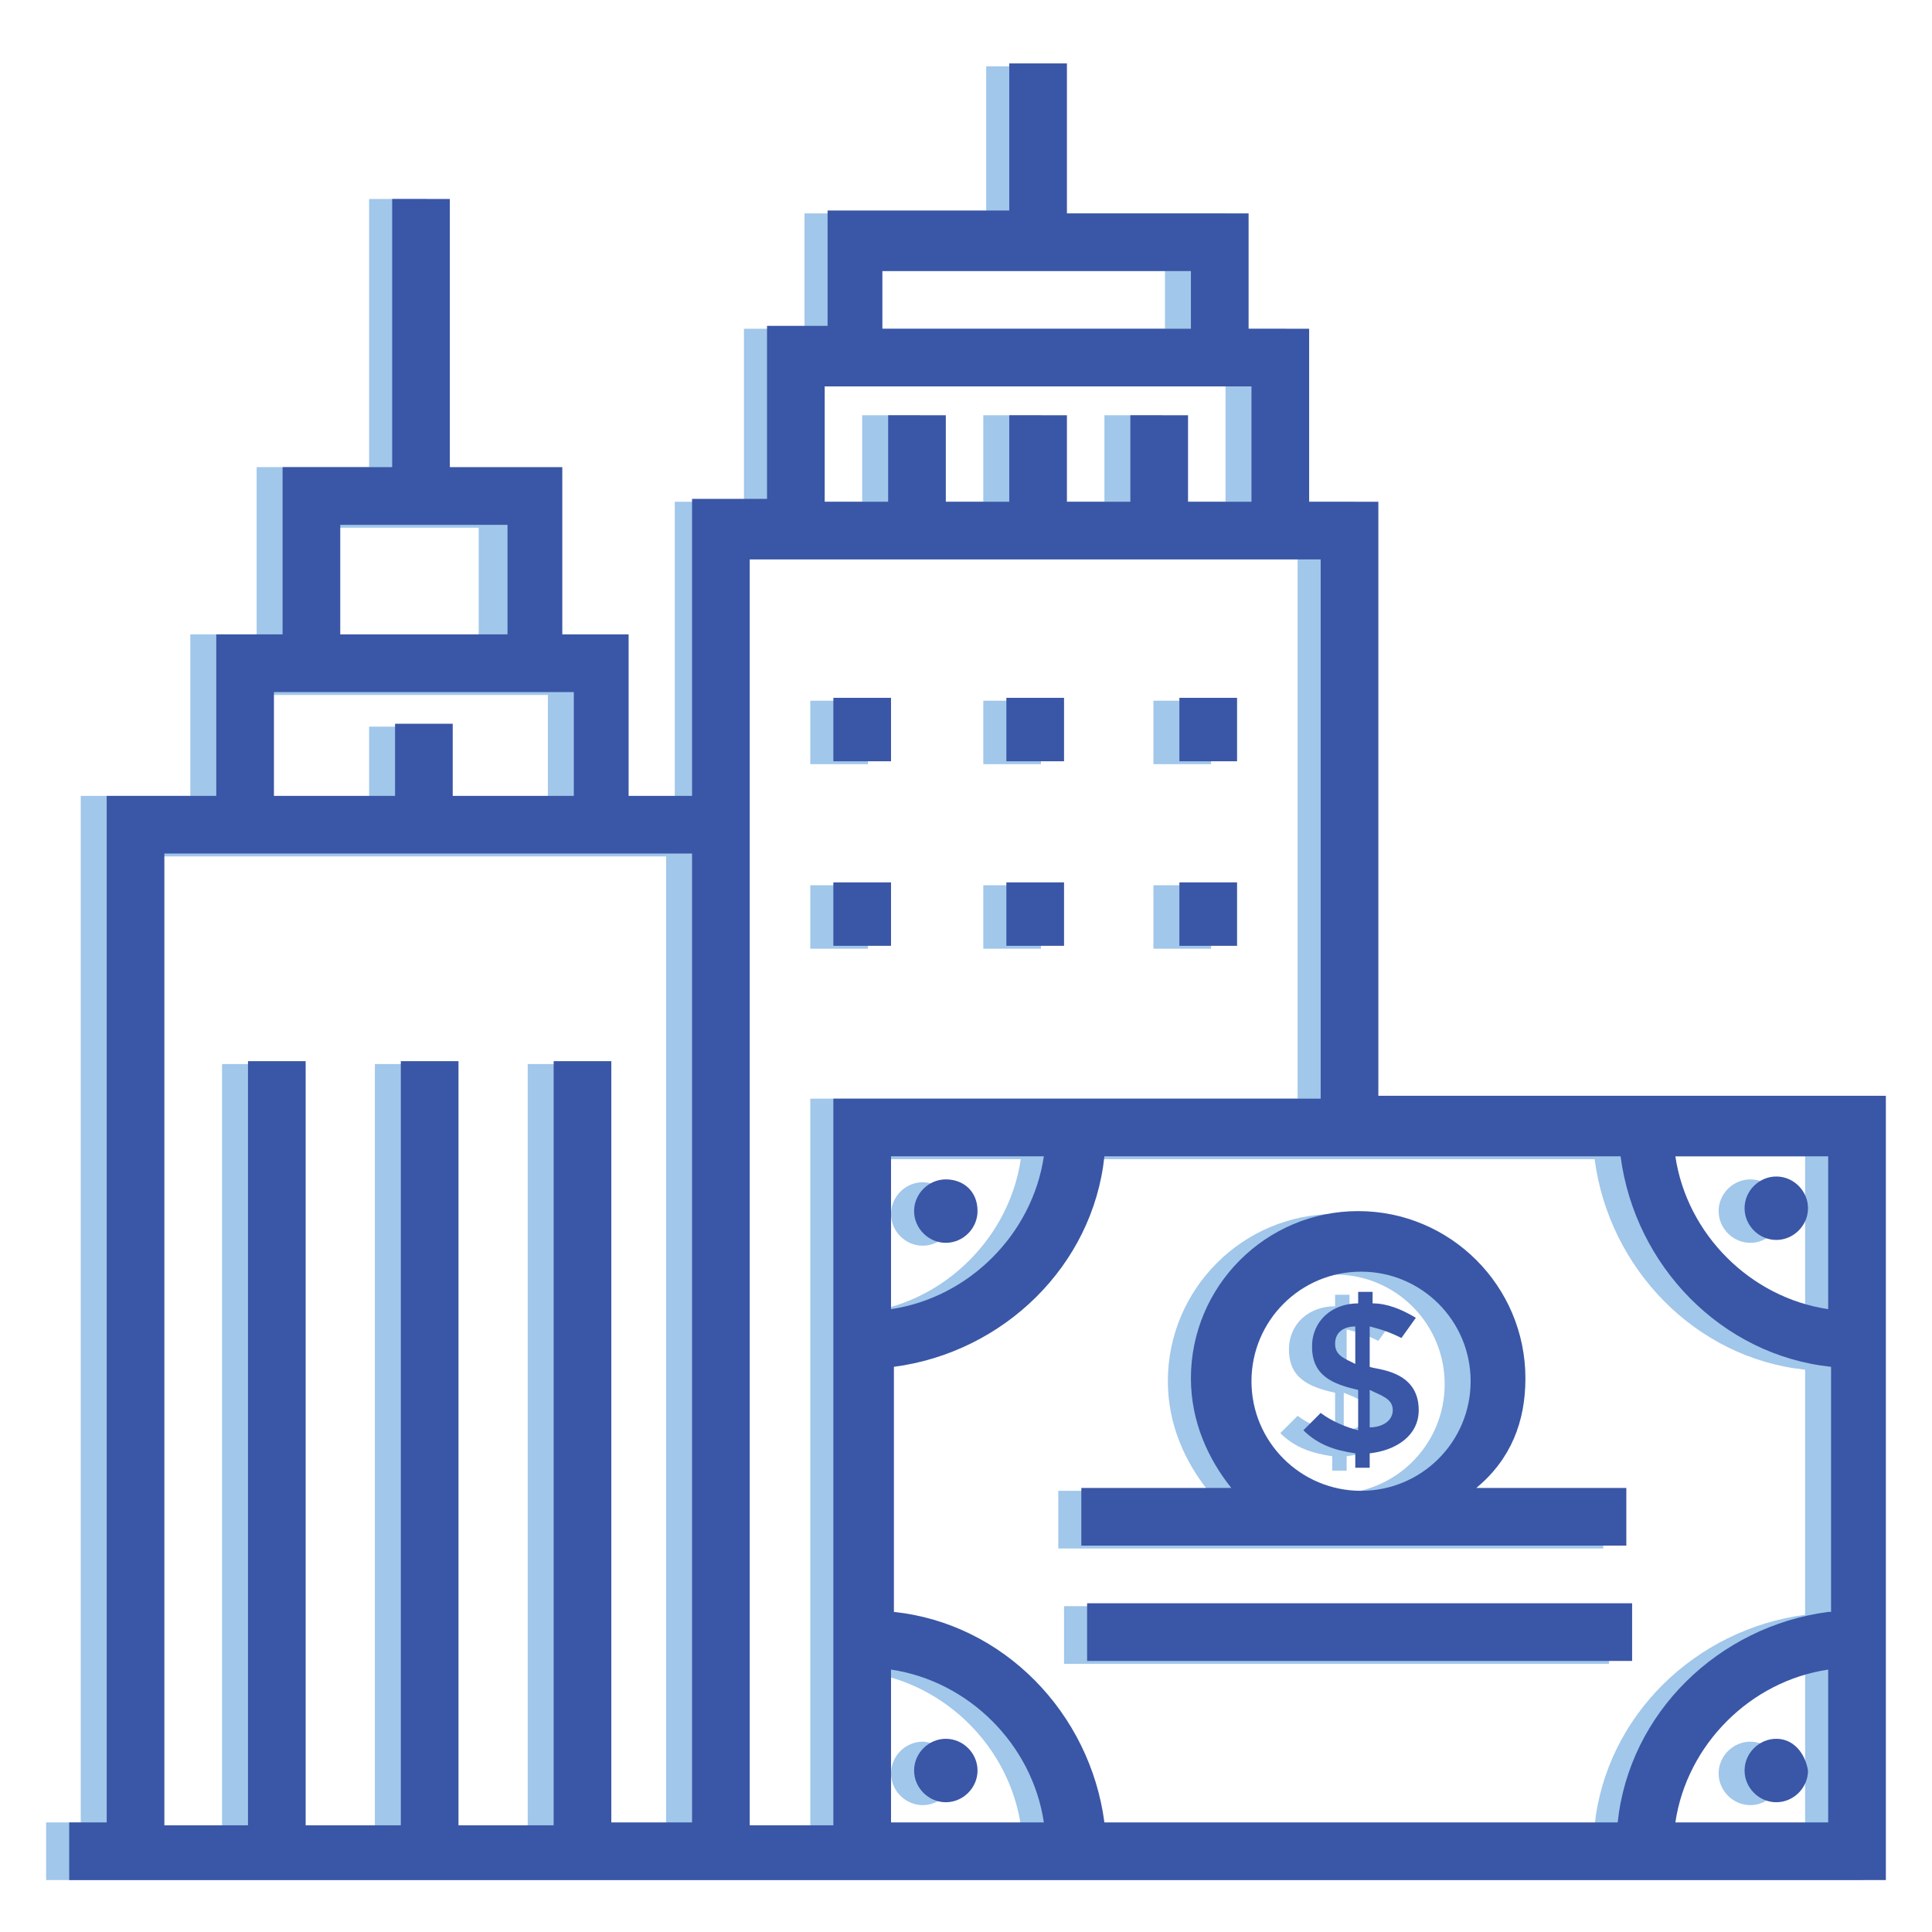 <?xml version="1.0" encoding="utf-8"?>
<!-- Generator: Adobe Illustrator 24.2.1, SVG Export Plug-In . SVG Version: 6.00 Build 0)  -->
<svg version="1.1" id="Layer_1" xmlns="http://www.w3.org/2000/svg" xmlns:xlink="http://www.w3.org/1999/xlink" x="0px" y="0px"
	 viewBox="0 0 67 67" style="enable-background:new 0 0 67 67;" xml:space="preserve">
<style type="text/css">
	.st0{fill:#A1C7EA;}
	.st1{fill:#3A56A6;}
</style>
<g>
	<g>
		<rect x="28.1" y="24.3" class="st0" width="2" height="2.2"/>
		<rect x="28.1" y="30.7" class="st0" width="2" height="2.2"/>
		<rect x="34.1" y="24.3" class="st0" width="2" height="2.2"/>
		<rect x="34.1" y="30.7" class="st0" width="2" height="2.2"/>
		<rect x="40" y="24.3" class="st0" width="2" height="2.2"/>
		<rect x="40" y="30.7" class="st0" width="2" height="2.2"/>
		<path class="st0" d="M47,38.2V17.4h-2.4v-6h-2.1v-4h-6.3V2.3h-2v5.1h-6.3v4h-2.1v6h-2.4v10.3H21v-5.6h-2.3v-5.8h-3.9V6.9h-2v9.3
			H8.9v5.8H6.6v5.6H2.8v35.6H1.6v2h1.3v0c21.3,0,40.4,0,61.7,0V58h0c0-2,0,7.3,0-19.8H47z M62.6,56c-3.8,0.5-6.9,3.5-7.3,7.3H37.4
			c-0.5-3.8-3.5-6.9-7.3-7.3v-8.5c3.8-0.5,6.9-3.5,7.3-7.3h17.9c0.5,3.8,3.5,6.9,7.3,7.3V56z M30.1,40.2h5.3
			c-0.4,2.7-2.6,4.9-5.3,5.3V40.2z M30.1,58c2.7,0.4,4.9,2.6,5.3,5.3h-5.3V58z M57.3,63.3c0.4-2.7,2.6-4.9,5.3-5.3v5.3H57.3z
			 M62.6,45.4c-2.7-0.4-4.9-2.6-5.3-5.3h5.3V45.4z M29.7,9.4h10.7v2H29.7V9.4z M27.6,13.4c4.4,0,9.5,0,14.9,0v4h-2.2v-3h-2v3h-2.2
			v-3h-2v3h-2.2v-3h-2v3h-2.2V13.4z M25.2,19.4c20.4,0,6.4,0,19.8,0v18.7H28.1v0h0c0,0.1,0,25.3,0,25.2h-2.9
			C25.2,42,25.2,27.5,25.2,19.4z M10.9,18.3h5.7v3.8h-5.7V18.3z M8.6,24.1h0.3h9.7H19v3.6h-4.2v-2.5h-2v2.5H8.6V24.1z M4.8,29.7
			c3.6,0,14.6,0,18.3,0v33.6h-2.8V36.9h-2v26.5H15V36.9h-2v26.5H9.7V36.9h-2v26.5H4.8V29.7z"/>
		<path class="st0" d="M32,41c-0.6,0-1.1,0.5-1.1,1.1c0,0.6,0.5,1.1,1.1,1.1c0.6,0,1.1-0.5,1.1-1.1C33,41.4,32.5,41,32,41z"/>
		<path class="st0" d="M60.7,43.1c0.6,0,1.1-0.5,1.1-1.1c0-0.6-0.5-1.1-1.1-1.1c-0.6,0-1.1,0.5-1.1,1.1
			C59.6,42.6,60.1,43.1,60.7,43.1z"/>
		<path class="st0" d="M60.7,60.4c-0.6,0-1.1,0.5-1.1,1.1c0,0.6,0.5,1.1,1.1,1.1c0.6,0,1.1-0.5,1.1-1.1
			C61.8,60.9,61.3,60.4,60.7,60.4z"/>
		<path class="st0" d="M32,60.4c-0.6,0-1.1,0.5-1.1,1.1c0,0.6,0.5,1.1,1.1,1.1c0.6,0,1.1-0.5,1.1-1.1C33,60.9,32.5,60.4,32,60.4z"/>
		<rect x="36.9" y="55.7" class="st0" width="18.9" height="2"/>
		<path class="st0" d="M52.1,47.9c0-3.2-2.6-5.8-5.8-5.8c-3.2,0-5.8,2.6-5.8,5.8c0,1.5,0.6,2.8,1.4,3.8h-5.2v2h18.9v-2h-5.2
			C51.5,50.7,52.1,49.4,52.1,47.9z M46.3,44.2c2.1,0,3.8,1.7,3.8,3.8s-1.7,3.8-3.8,3.8c-2.1,0-3.8-1.7-3.8-3.8S44.3,44.2,46.3,44.2z
			"/>
		<path class="st0" d="M44.4,49.7c0.5,0.5,1.1,0.7,1.8,0.8l0,0.5l0.5,0l0-0.5c0.9-0.1,1.7-0.6,1.7-1.5c0-1.4-1.5-1.4-1.7-1.5l0-1.4
			c0.4,0.1,0.7,0.2,1.1,0.4l0.5-0.7c-0.5-0.3-1-0.5-1.5-0.5l0-0.4l-0.5,0l0,0.4c-0.9,0-1.6,0.6-1.6,1.5c0,1,0.7,1.3,1.6,1.5l0,1.4
			c-0.4-0.1-0.9-0.3-1.3-0.6L44.4,49.7z M47.4,49c0,0.4-0.4,0.6-0.8,0.6l0-1.3C47.1,48.5,47.4,48.6,47.4,49z M45.5,46.7
			c0-0.4,0.3-0.6,0.7-0.6l0,1.3C45.8,47.2,45.5,47.1,45.5,46.7z"/>
	</g>
	<g>
		<rect x="28.9" y="24.2" class="st1" width="2" height="2.2"/>
		<rect x="28.9" y="30.6" class="st1" width="2" height="2.2"/>
		<rect x="34.9" y="24.2" class="st1" width="2" height="2.2"/>
		<rect x="34.9" y="30.6" class="st1" width="2" height="2.2"/>
		<rect x="40.9" y="24.2" class="st1" width="2" height="2.2"/>
		<rect x="40.9" y="30.6" class="st1" width="2" height="2.2"/>
		<path class="st1" d="M47.8,38.1V17.4h-2.4v-6h-2.1v-4h-6.3V2.2h-2v5.1h-6.3v4h-2.1v6H24v10.3h-2.2V22h-2.3v-5.8h-3.9V6.9h-2v9.3
			H9.8V22H7.5v5.6H3.7v35.6H2.4v2h1.3v0c21.3,0,40.4,0,61.7,0v-7.4h0c0-2,0,7.3,0-19.8H47.8z M63.4,55.9c-3.8,0.5-6.9,3.5-7.3,7.3
			H38.3c-0.5-3.8-3.5-6.9-7.3-7.3v-8.5c3.8-0.5,6.9-3.5,7.3-7.3h17.9c0.5,3.8,3.5,6.9,7.3,7.3V55.9z M30.9,40.1h5.3
			c-0.4,2.7-2.6,4.9-5.3,5.3V40.1z M30.9,57.9c2.7,0.4,4.9,2.6,5.3,5.3h-5.3V57.9z M58.1,63.2c0.4-2.7,2.6-4.9,5.3-5.3v5.3H58.1z
			 M63.4,45.4c-2.7-0.4-4.9-2.6-5.3-5.3h5.3V45.4z M30.6,9.4h10.7v2H30.6V9.4z M28.5,13.4c4.4,0,9.5,0,14.9,0v4h-2.2v-3h-2v3h-2.2
			v-3h-2v3h-2.2v-3h-2v3h-2.2V13.4z M26,19.4c20.4,0,6.4,0,19.8,0v18.7H28.9v0h0c0,0.1,0,25.3,0,25.2H26C26,41.9,26,27.5,26,19.4z
			 M11.8,18.2h5.8V22h-5.8V18.2z M9.5,24h0.3h9.8h0.3v3.6h-4.2v-2.5h-2v2.5H9.5V24z M5.7,29.6c3.6,0,14.6,0,18.3,0v33.6h-2.8V36.8
			h-2v26.5h-3.3V36.8h-2v26.5h-3.3V36.8h-2v26.5H5.7V29.6z"/>
		<path class="st1" d="M32.8,40.9c-0.6,0-1.1,0.5-1.1,1.1c0,0.6,0.5,1.1,1.1,1.1c0.6,0,1.1-0.5,1.1-1.1
			C33.9,41.3,33.4,40.9,32.8,40.9z"/>
		<path class="st1" d="M61.6,43c0.6,0,1.1-0.5,1.1-1.1c0-0.6-0.5-1.1-1.1-1.1c-0.6,0-1.1,0.5-1.1,1.1C60.5,42.5,61,43,61.6,43z"/>
		<path class="st1" d="M61.6,60.3c-0.6,0-1.1,0.5-1.1,1.1c0,0.6,0.5,1.1,1.1,1.1c0.6,0,1.1-0.5,1.1-1.1
			C62.6,60.8,62.2,60.3,61.6,60.3z"/>
		<path class="st1" d="M32.8,60.3c-0.6,0-1.1,0.5-1.1,1.1c0,0.6,0.5,1.1,1.1,1.1c0.6,0,1.1-0.5,1.1-1.1
			C33.9,60.8,33.4,60.3,32.8,60.3z"/>
		<rect x="37.7" y="55.6" class="st1" width="18.9" height="2"/>
		<path class="st1" d="M52.9,47.8c0-3.2-2.6-5.8-5.8-5.8c-3.2,0-5.8,2.6-5.8,5.8c0,1.5,0.6,2.8,1.4,3.8h-5.2v2h18.9v-2h-5.2
			C52.4,50.6,52.9,49.3,52.9,47.8z M47.2,44.1c2.1,0,3.8,1.7,3.8,3.8s-1.7,3.8-3.8,3.8c-2.1,0-3.8-1.7-3.8-3.8S45.1,44.1,47.2,44.1z
			"/>
		<path class="st1" d="M45.2,49.6c0.5,0.5,1.1,0.7,1.8,0.8l0,0.5l0.5,0l0-0.5c0.9-0.1,1.7-0.6,1.7-1.5c0-1.4-1.5-1.4-1.7-1.5l0-1.4
			c0.4,0.1,0.7,0.2,1.1,0.4l0.5-0.7c-0.5-0.3-1-0.5-1.5-0.5l0-0.4l-0.5,0l0,0.4c-0.9,0-1.6,0.6-1.6,1.5c0,1,0.7,1.3,1.6,1.5l0,1.4
			c-0.4-0.1-0.9-0.3-1.3-0.6L45.2,49.6z M48.3,48.9c0,0.4-0.4,0.6-0.8,0.6l0-1.3C47.9,48.4,48.3,48.5,48.3,48.9z M46.3,46.6
			c0-0.4,0.3-0.6,0.7-0.6l0,1.3C46.6,47.1,46.3,47,46.3,46.6z"/>
	</g>
</g>
</svg>
